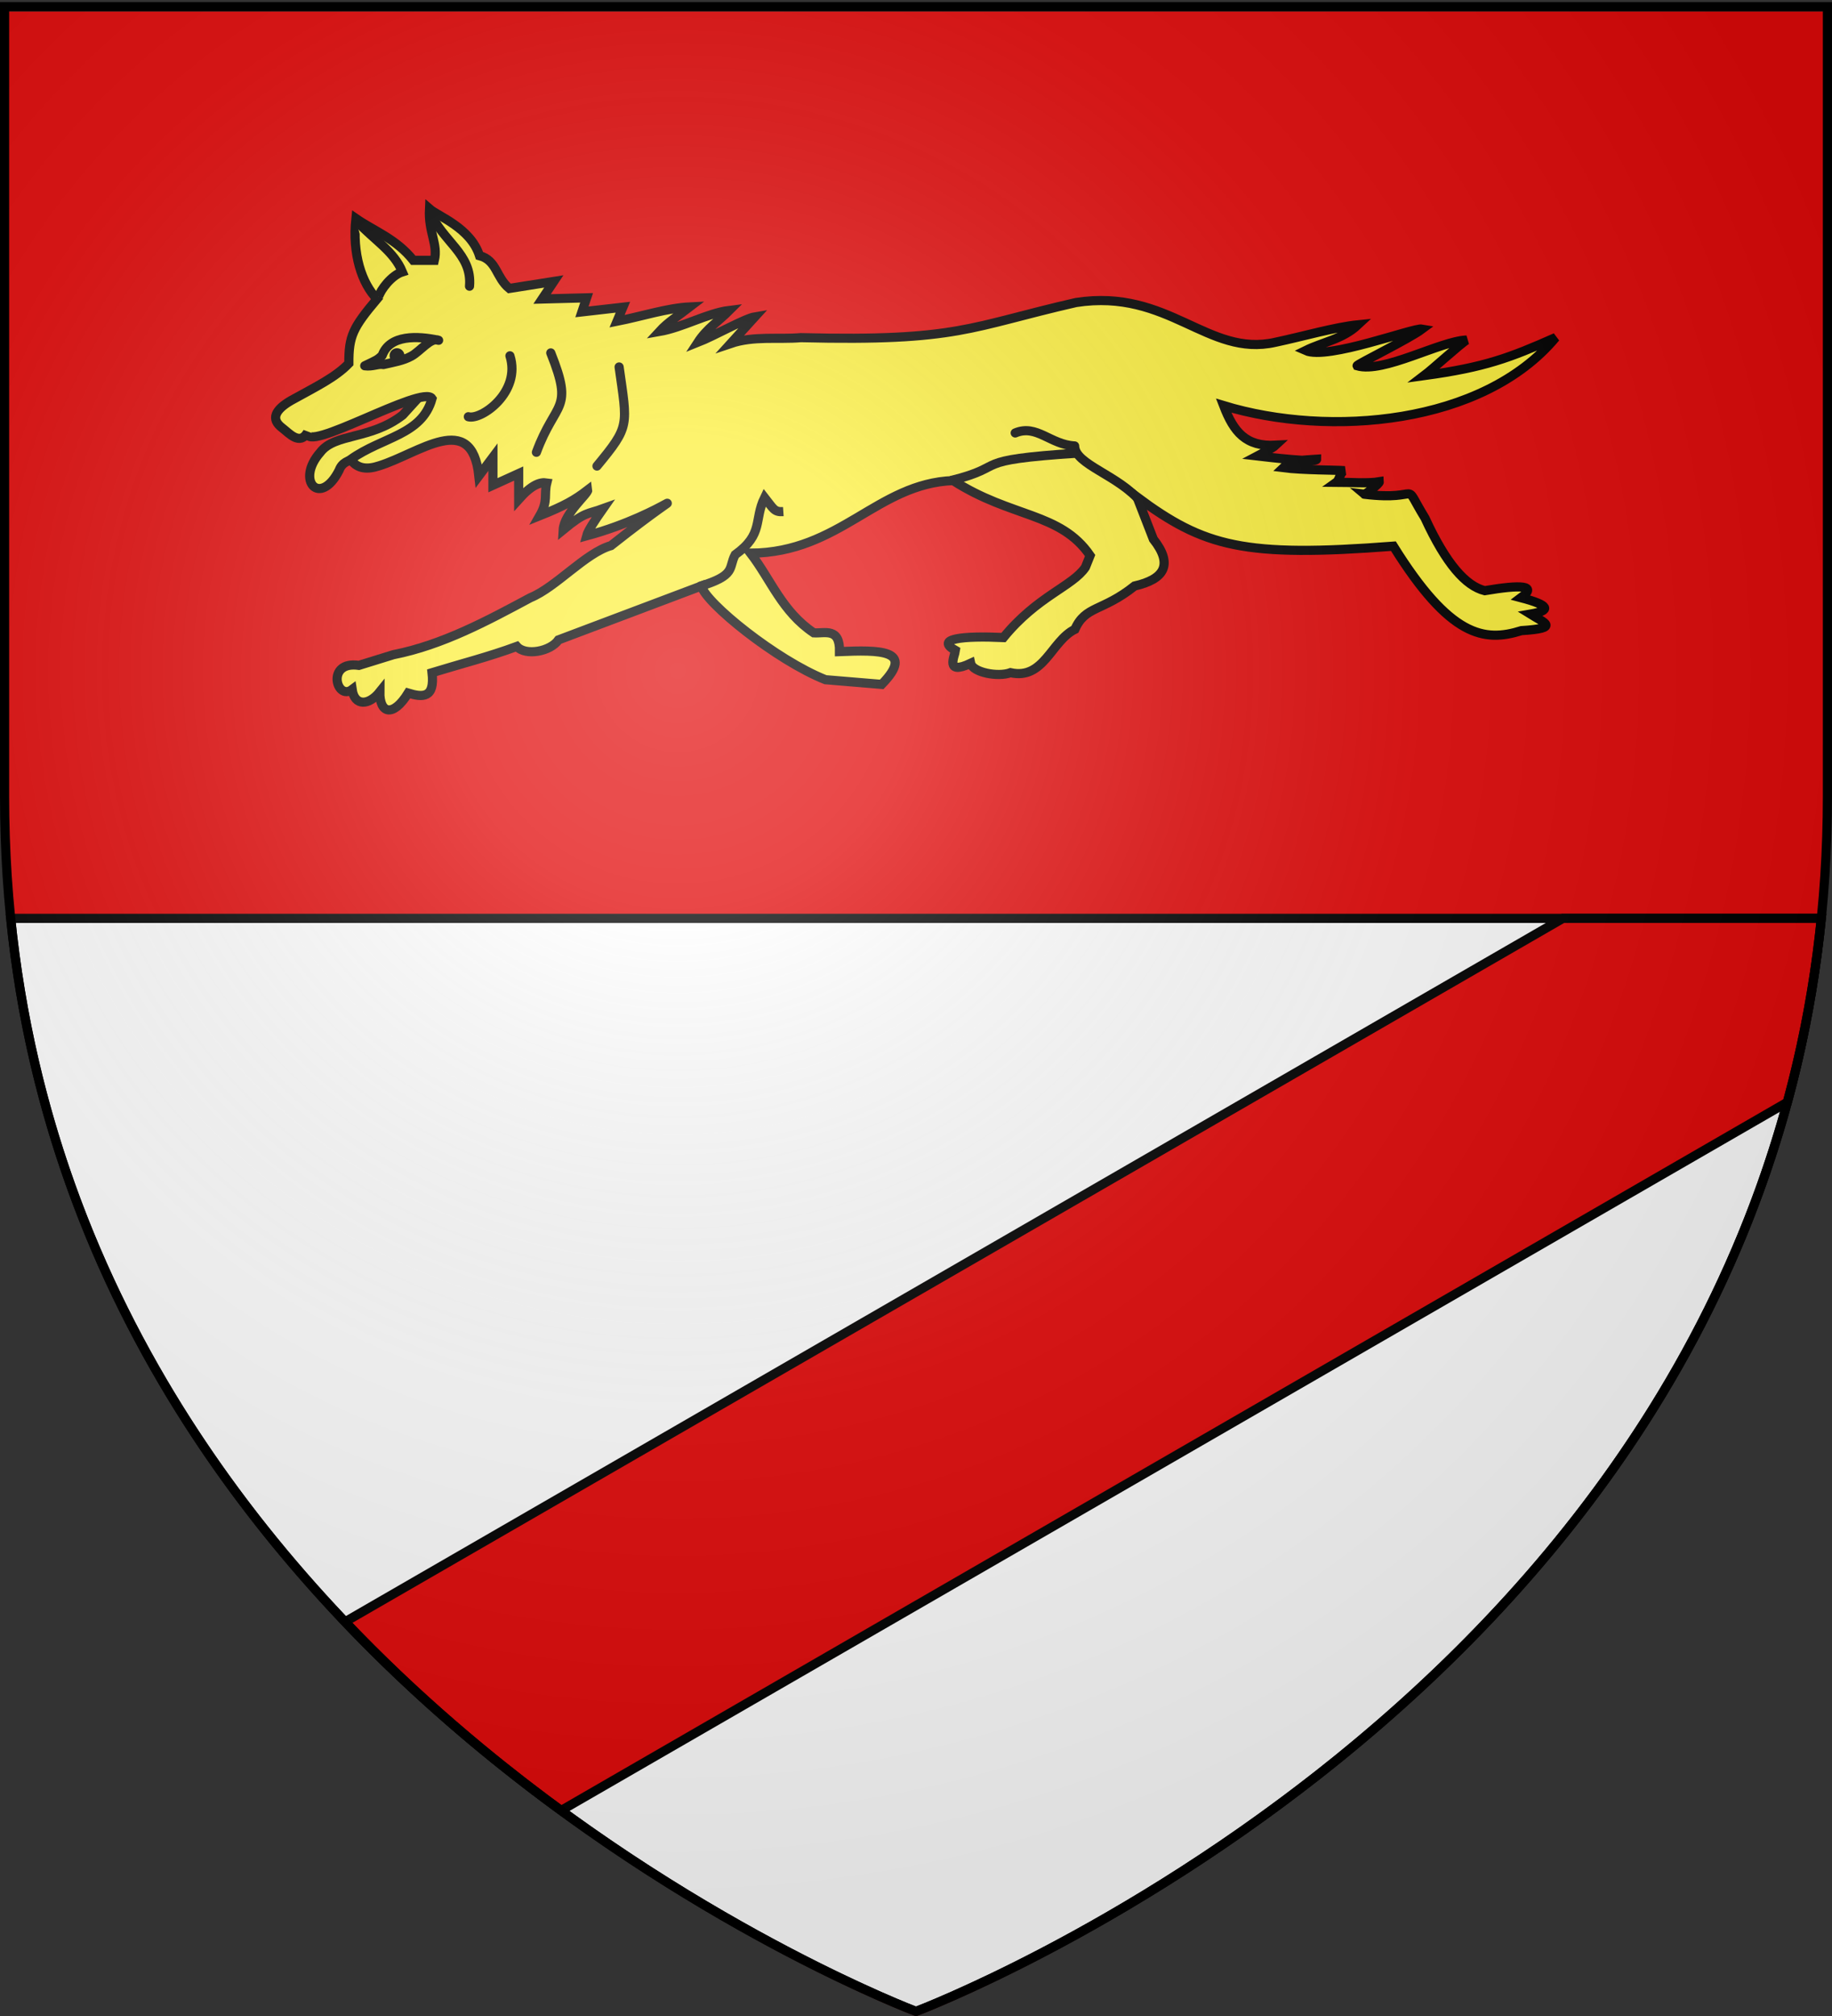 <svg xmlns="http://www.w3.org/2000/svg" xmlns:xlink="http://www.w3.org/1999/xlink" width="600" height="660" version="1.0"><rect width="100%" height="100%" fill="#333333" stroke="none"/><desc>Flag of Canton of Valais (Wallis)</desc><defs><radialGradient xlink:href="#a" id="b" cx="221.445" cy="226.331" r="300" fx="221.445" fy="226.331" gradientTransform="matrix(1.353 0 0 1.349 -77.63 -85.747)" gradientUnits="userSpaceOnUse"/><linearGradient id="a"><stop offset="0" style="stop-color:white;stop-opacity:.314"/><stop offset=".19" style="stop-color:white;stop-opacity:.251"/><stop offset=".6" style="stop-color:#6b6b6b;stop-opacity:.125"/><stop offset="1" style="stop-color:black;stop-opacity:.125"/></linearGradient></defs><g style="display:inline"><path d="M300 660.087s298.5-112.32 298.5-397.772V3.764H1.5v258.551C1.5 547.767 300 660.087 300 660.087" style="fill:#e20909;fill-opacity:1;fill-rule:evenodd;stroke:none;stroke-width:1px;stroke-linecap:butt;stroke-linejoin:miter;stroke-opacity:1"/><path d="M3.5 300.656C29.472 556.716 300 658.5 300 658.5s270.528-101.784 296.5-357.844z" style="fill:#fff;fill-opacity:1;fill-rule:evenodd;stroke:#000;stroke-width:3;stroke-linecap:butt;stroke-linejoin:miter;stroke-miterlimit:4;stroke-dasharray:none;stroke-opacity:1;display:inline"/><g style="fill:#fcef3c;fill-opacity:1;stroke:#000;stroke-width:2.52;stroke-miterlimit:4;stroke-dasharray:none;stroke-opacity:1"><path d="M85.625 385.316c-8.843 6.868-18.675 4.978-22.677 10.25-6.99 7.89-.01 15.21 5.173 4.936 1.538-4.175 6.955-2.443 9.518-4.552l19.91-11.279-5.479-6.445z" style="fill:#fcef3c;fill-opacity:1;fill-rule:evenodd;stroke:#000;stroke-width:2.52;stroke-linecap:butt;stroke-linejoin:round;stroke-miterlimit:4;stroke-dasharray:none;stroke-opacity:1" transform="translate(30.02 -322.67)scale(1.19)"/><path d="M73.558 454.202c-9.18-1.336-6.183 9.891-1.869 6.635.66 4.595 4.55 4.497 7.624.644-.08 6.072 3.648 7.054 7.79.345 3.924 1.185 7.41 1.526 6.578-5.612 7.95-2.44 15.384-4.3 23.333-7.22 2.397 2.709 9.292 1.384 11.472-1.803l39.317-14.824c1.133 4.638 20.62 20.416 34.16 25.78l15.469 1.29c9.418-9.651-.843-9.462-11.602-9.024.109-6.663-3.959-4.972-7.09-5.156-8.715-5.848-11.742-14.54-17.402-21.914 24.629-.156 34.826-19.186 55.752-19.98 16.046 10.335 29.485 8.649 37.705 20.625l-1.29 3.222c-3.544 5.264-13.237 7.9-22.558 19.336-11.108-.51-19.068.302-13.213 3.545-.214 1.611-3.004 6.927 4.19 3.545.537 2.503 7.52 3.866 10.957 2.578 9.204 2.056 11.216-8.734 17.724-11.924 2.898-6.557 7.49-4.796 16.436-11.923 8.187-1.872 10.709-5.867 5.156-12.891l-4.512-11.602c18.54 13.732 29.33 16.7 70.577 13.535 15.59 25.031 24.989 26.466 35.238 23.237 10.855-.678 6.279-2.169 2.467-4.545 5.844-1.002 5.323-2.437-2.578-4.512 4.707-3.481-.121-3.597-9.99-1.933-5.237-1.317-10.607-7.333-16.436-19.98-6.745-11.026-.004-4.521-16.723-6.556.178.154 4.209-2.84 4.154-3.435-3.19.542-7.943.149-11.825.14.912-.65.936-2.68 2.248-3.184-1.956-.187-11.633-.142-16.848-.823 2.26-2.176 5.404-2.04 9.173-2.32.008 1.056-13.503-.583-16.263-.903 0 0 4.194-2.185 5.003-2.952-8.269.441-11.564-3.66-14.349-10.905 29.183 8.874 71.413 5.229 91.39-18.73-12.712 5.62-19.41 8.177-36.223 10.484 2.363-1.79 10.005-8.766 11.724-9.79-7.305.27-22.848 9.202-30.153 7.079-.192-.349 14.124-7.291 17.903-10.11-2.357-.432-26.067 8.628-32.082 5.92 4.808-2.362 10.16-3.093 14.424-7.086-6.217.618-15.202 3.22-22.803 4.83-18.58 4.177-29.27-14.91-54.785-10.957-29.352 6.706-32.208 10.74-75.733 9.668-6.338.537-12.998-.537-19.336 1.612l6.667-7.341c-2.703.442-11.273 5.278-15.69 7.018 2.46-3.788 5.772-5.875 8.672-8.785-6.027.74-12.82 4.693-19.278 5.814 2.417-2.645 5.552-4.571 8.404-6.78-6.172.305-13.356 2.633-20.035 3.95l1.612-3.867-11.28 1.29 1.29-3.868-12.247.322 3.223-4.834-12.246 1.934c-3.737-3.062-3.393-7.732-8.212-9.023-2.458-7.668-11.44-10.855-13.769-12.891-.333 6.547 2.423 9.665 1.356 14.18h-5.8c-4.669-5.896-10.854-8.09-15.804-11.518-1.048 9.782 1.609 17.84 5.813 22.152-6.666 7.93-7.784 10.197-7.747 17.725-3.747 3.867-8.892 6.312-15.871 10.18-4.446 2.566-5.693 5.138-2.493 7.55 1.877 1.416 4.909 5.02 7.004 1.163-1.447 6.485 31.68-13.221 34.253-9.225-2.787 10.1-13.614 10.47-22.417 16.758 1.93 2.71 4.733 2.776 7.821 1.755 10.943-3.355 25.542-15.484 27.487 2.757l3.867-5.157v7.735l7.09-3.223v7.09c3.574-3.994 5.87-4.79 7.735-4.512-.833 3.33.453 4.862-1.934 9.024 6.701-2.685 9.55-4.269 13.213-7.09.162 1.022-6.499 6.393-6.768 10.957 6.112-5.034 6.599-4.22 10.957-5.801-2.319 3.305-4.166 6.137-4.511 7.467 22.776-6.153 32.796-17.919 6.712 2.69-7.09 2.059-15.091 11.436-22.181 14.335-11.646 6.24-24.115 13.004-37.715 15.68z" style="fill:#fcef3c;fill-opacity:1;fill-rule:evenodd;stroke:#000;stroke-width:2.52;stroke-linecap:butt;stroke-linejoin:miter;stroke-miterlimit:4;stroke-dasharray:none;stroke-opacity:1" transform="translate(30.02 -322.67)scale(1.19)"/><path d="M72.68 331.778c5.427 5.693 10.452 8.474 12.832 14.167-3.062.985-6.016 4.989-6.527 6.824" style="fill:#fcef3c;fill-opacity:1;fill-rule:evenodd;stroke:#000;stroke-width:2.52;stroke-linecap:butt;stroke-linejoin:miter;stroke-miterlimit:4;stroke-dasharray:none;stroke-opacity:1" transform="translate(30.02 -322.67)scale(1.19)"/><path d="M93.012 329.193c3.536 8.5 11.767 11.712 10.982 20.697M145.165 372.109c2.259 16.284 3.108 16.123-6.098 27.26M126.356 368.242c6.445 16.088 1.333 12.986-3.951 27.338M115.118 369.041c3.143 9.96-7.889 17.78-11.446 16.758" style="fill:#fcef3c;fill-opacity:1;fill-rule:evenodd;stroke:#000;stroke-width:2.52;stroke-linecap:round;stroke-linejoin:round;stroke-miterlimit:4;stroke-dasharray:none;stroke-opacity:1" transform="translate(30.02 -322.67)scale(1.19)"/><path d="M167.158 432.528c10.418-3.14 7.99-5.098 9.945-8.758 7.937-5.731 5.08-9.56 8.102-15.735 2.447 3.091 2.624 4.037 5.156 3.868" style="fill:#fcef3c;fill-opacity:1;fill-rule:evenodd;stroke:#000;stroke-width:2.52;stroke-linecap:butt;stroke-linejoin:miter;stroke-miterlimit:4;stroke-dasharray:none;stroke-opacity:1" transform="translate(30.02 -322.67)scale(1.19)"/><path d="M254.178 390.263c5.89-2.483 9.689 3.228 16.356 3.57.077 5.202 12.116 7.944 18.44 15.653" style="fill:#fcef3c;fill-opacity:1;fill-rule:evenodd;stroke:#000;stroke-width:2.52;stroke-linecap:round;stroke-linejoin:round;stroke-miterlimit:4;stroke-dasharray:none;stroke-opacity:1" transform="translate(30.02 -322.67)scale(1.19)"/><path d="M236.445 403.363c16.568-4.07 4.026-5.565 35.353-7.58" style="fill:#fcef3c;fill-opacity:1;fill-rule:evenodd;stroke:#000;stroke-width:2.52;stroke-linecap:butt;stroke-linejoin:round;stroke-miterlimit:4;stroke-dasharray:none;stroke-opacity:1" transform="translate(30.02 -322.67)scale(1.19)"/><path d="M75.157 371.78c2.251.284 3.774-.632 5.115-.334 2.982-.679 5.436-1.063 7.755-2.34 2.48-1.366 5.35-5.288 7.458-4.337-5.782-1.23-13.473-1.59-15.535 4.182-1.317 1.224-1.473 1.242-4.793 2.83" style="fill:#fcef3c;fill-opacity:1;fill-rule:evenodd;stroke:#000;stroke-width:2.52;stroke-linecap:round;stroke-linejoin:round;stroke-miterlimit:4;stroke-dasharray:none;stroke-opacity:1" transform="translate(30.02 -322.67)scale(1.19)"/><path d="M153.399 304.057a1.128 1.128 0 1 1-2.256 0 1.128 1.128 0 1 1 2.256 0" style="fill:#fcef3c;fill-opacity:1;stroke:#000;stroke-width:3.623;stroke-linecap:round;stroke-linejoin:round;stroke-miterlimit:4;stroke-dasharray:none;stroke-opacity:1" transform="matrix(.828 0 0 .828 3.947 -135.32)"/></g><path d="M511.875 300.656 113.031 530.938c23.105 24.272 47.482 44.78 70.75 61.78l401.594-231.874c5.175-19.037 8.984-39.084 11.125-60.188z" style="fill:#e20909;fill-opacity:1;fill-rule:evenodd;stroke:#000;stroke-width:3;stroke-linecap:butt;stroke-linejoin:miter;stroke-miterlimit:4;stroke-dasharray:none;stroke-opacity:1;display:inline"/></g><path d="M300 658.5s298.5-112.32 298.5-397.772V2.176H1.5v258.552C1.5 546.18 300 658.5 300 658.5" style="opacity:1;fill:url(#b);fill-opacity:1;fill-rule:evenodd;stroke:none;stroke-width:1px;stroke-linecap:butt;stroke-linejoin:miter;stroke-opacity:1"/><path d="M300 658.5S1.5 546.18 1.5 260.728V2.176h597v258.552C598.5 546.18 300 658.5 300 658.5z" style="opacity:1;fill:none;fill-opacity:1;fill-rule:evenodd;stroke:#000;stroke-width:3;stroke-linecap:butt;stroke-linejoin:miter;stroke-miterlimit:4;stroke-dasharray:none;stroke-opacity:1"/></svg>